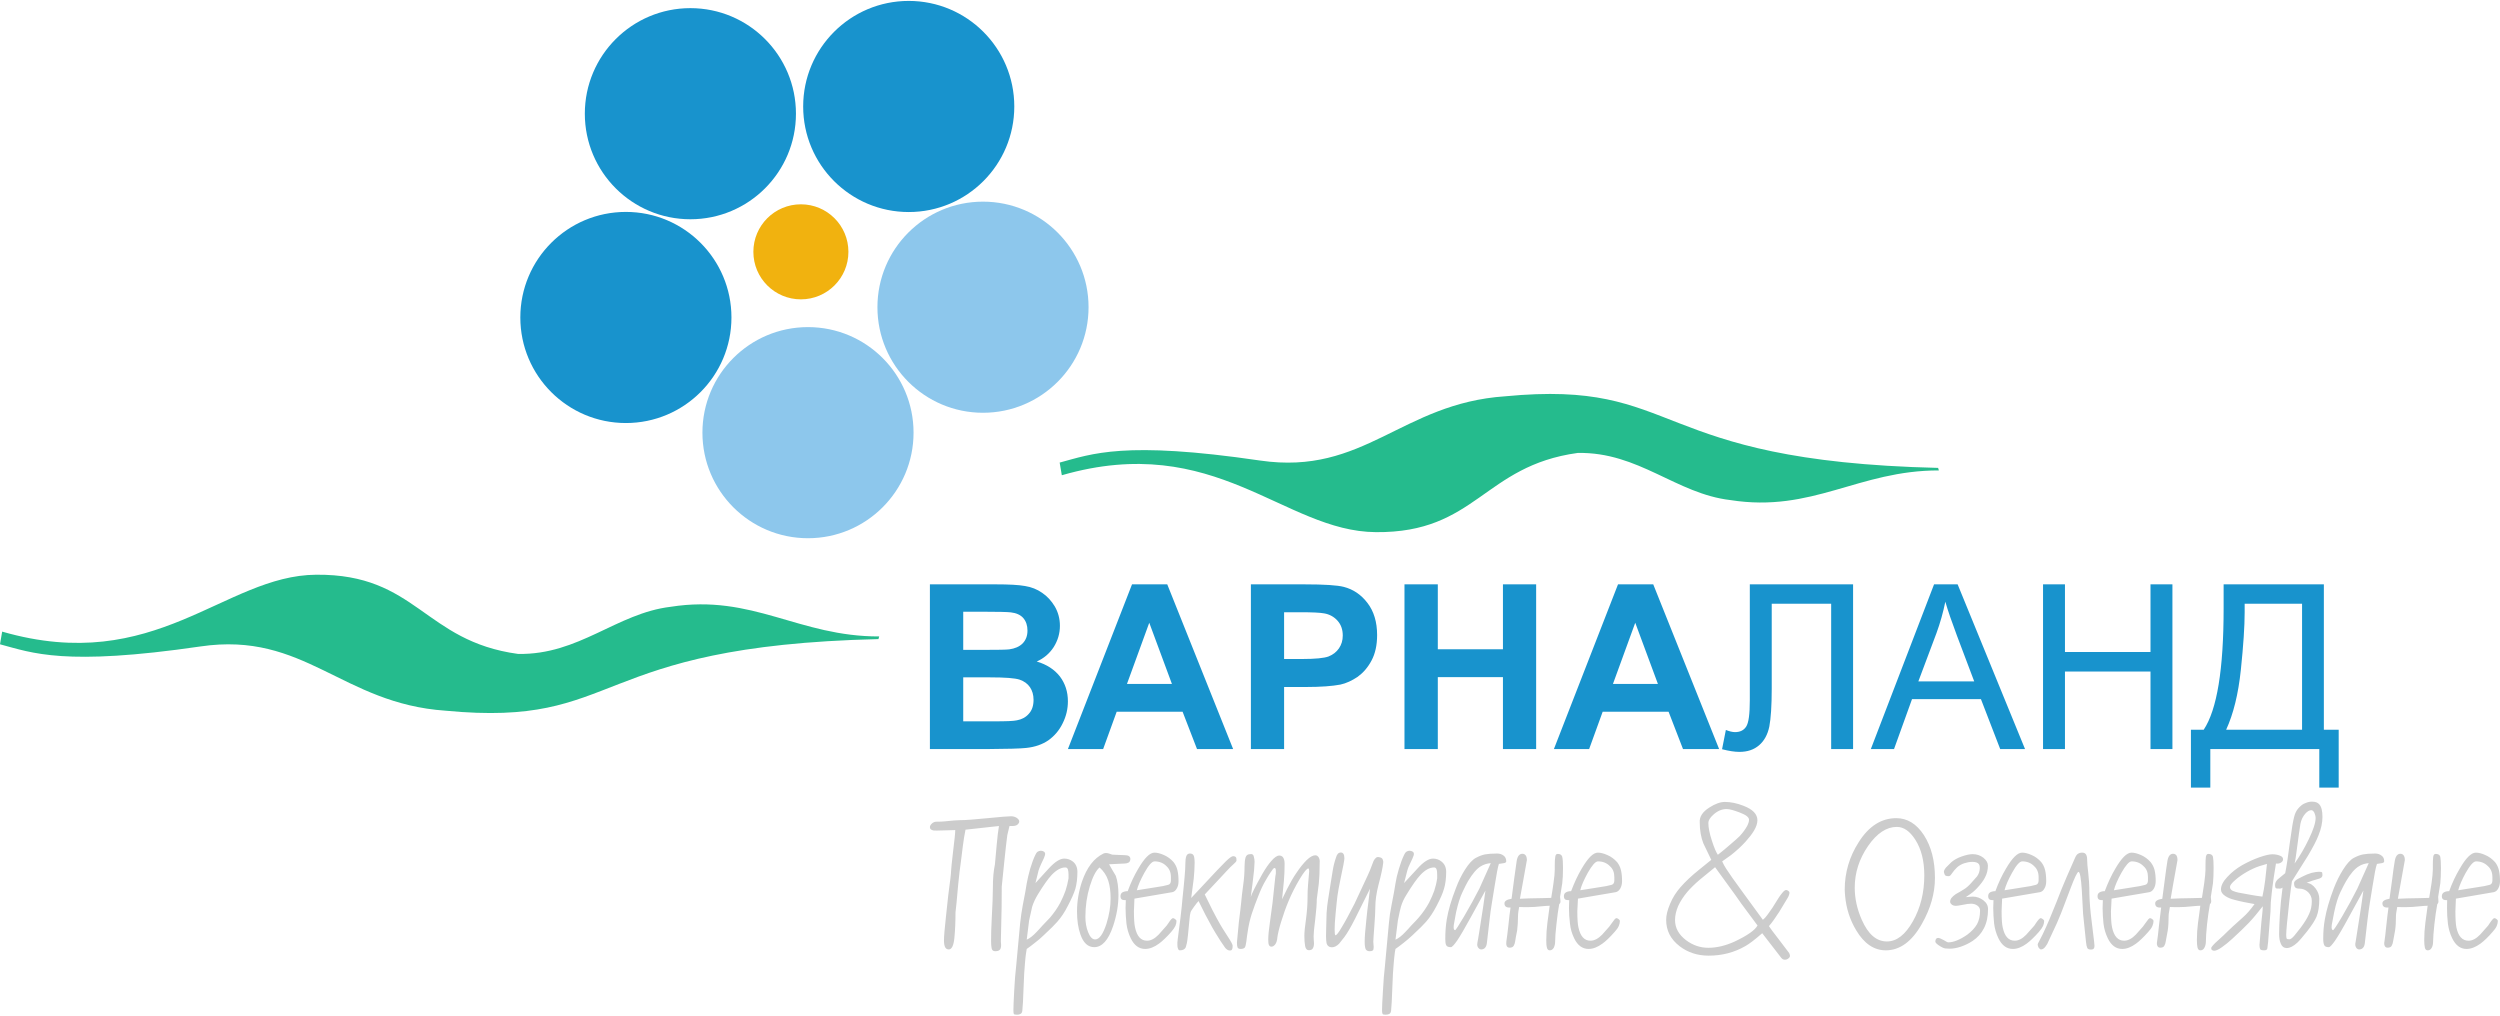 <?xml version="1.0" encoding="UTF-8"?>
<!DOCTYPE svg PUBLIC "-//W3C//DTD SVG 1.1//EN" "http://www.w3.org/Graphics/SVG/1.1/DTD/svg11.dtd">
<!-- Creator: CorelDRAW 2021 (64-Bit) -->
<svg xmlns="http://www.w3.org/2000/svg" xml:space="preserve" width="320px" height="130px" version="1.1" shape-rendering="geometricPrecision" text-rendering="geometricPrecision" image-rendering="optimizeQuality" fill-rule="evenodd" clip-rule="evenodd"
viewBox="0 0 197280 80000"
 xmlns:xlink="http://www.w3.org/1999/xlink"
 xmlns:xodm="http://www.corel.com/coreldraw/odm/2003">
 <g id="Layer_x0020_1">
  <path fill="#1893CD" fill-rule="nonzero" d="M73380 46040l5200 0c1030,0 1800,40 2300,130 510,80 960,260 1360,540 400,270 730,630 1000,1080 260,450 400,960 400,1520 0,610 -170,1170 -490,1680 -330,510 -780,890 -1340,1140 790,230 1400,630 1830,1180 420,560 630,1210 630,1960 0,590 -130,1170 -410,1730 -270,560 -650,1000 -1120,1340 -480,330 -1070,540 -1770,610 -430,50 -1490,80 -3160,90l-4430 0 0 -13000zm2630 2160l0 3010 1720 0c1020,0 1660,-10 1910,-40 440,-60 800,-210 1060,-470 250,-260 380,-590 380,-1010 0,-410 -110,-730 -330,-990 -220,-250 -550,-400 -990,-450 -260,-30 -1010,-50 -2240,-50l-1510 0zm0 5180l0 3470 2430 0c950,0 1540,-20 1800,-80 390,-70 710,-240 950,-520 250,-270 370,-640 370,-1100 0,-390 -100,-720 -280,-990 -190,-280 -470,-480 -820,-600 -360,-120 -1140,-180 -2330,-180l-2120 0zm21300 5660l-2850 0 -1140 -2950 -5200 0 -1070 2950 -2780 0 5060 -13000 2780 0 5200 13000zm-4830 -5140l-1790 -4830 -1760 4830 3550 0zm6230 5140l0 -13000 4210 0c1590,0 2630,70 3120,200 740,190 1370,610 1870,1270 500,650 760,1500 760,2530 0,800 -150,1470 -440,2010 -290,550 -660,970 -1100,1290 -450,300 -900,510 -1360,610 -630,120 -1540,190 -2730,190l-1710 0 0 4900 -2620 0zm2620 -10800l0 3690 1440 0c1030,0 1720,-70 2070,-200 350,-140 620,-350 820,-640 200,-290 300,-630 300,-1010 0,-480 -140,-870 -420,-1180 -270,-300 -630,-500 -1050,-570 -320,-60 -950,-90 -1890,-90l-1270 0zm9500 10800l0 -13000 2630 0 0 5120 5140 0 0 -5120 2620 0 0 13000 -2620 0 0 -5680 -5140 0 0 5680 -2630 0zm24830 0l-2850 0 -1140 -2950 -5200 0 -1070 2950 -2780 0 5060 -13000 2780 0 5200 13000zm-4830 -5140l-1790 -4830 -1760 4830 3550 0zm7250 -7860l8150 0 0 13000 -1730 0 0 -11470 -4690 0 0 6700c0,1360 -70,2360 -190,2990 -130,630 -400,1130 -810,1480 -410,350 -920,520 -1550,520 -380,0 -830,-70 -1370,-210l300 -1520c280,110 520,170 720,170 400,0 690,-140 880,-430 200,-300 290,-990 290,-2080l0 -9150zm9550 13000l4990 -13000 1860 0 5320 13000 -1960 0 -1520 -3940 -5440 0 -1420 3940 -1830 0zm3750 -5340l4410 0 -1360 -3600c-410,-1090 -720,-1990 -920,-2690 -170,830 -400,1660 -700,2480l-1430 3810zm9840 5340l0 -13000 1730 0 0 5340 6750 0 0 -5340 1730 0 0 13000 -1730 0 0 -6120 -6750 0 0 6120 -1730 0zm14250 -13000l7910 0 0 11470 1170 0 0 4570 -1530 0 0 -3040 -8600 0 0 3040 -1530 0 0 -4570 1010 0c1050,-1580 1570,-4770 1570,-9570l0 -1900zm6190 1530l-4530 0 0 670c0,1110 -100,2620 -300,4540 -200,1920 -590,3490 -1160,4730l5990 0 0 -9940z"/>
  <path fill="#CCCCCC" fill-rule="nonzero" d="M80430 64760c0,80 -50,160 -140,240 -80,70 -220,110 -410,110l-220 0 -170 710c-60,430 -140,1140 -240,2110 -100,970 -170,1630 -200,1960 0,690 0,1220 -10,1610 -40,1540 -60,2440 -60,2700 10,130 20,220 20,290 0,200 -40,340 -120,400 -70,70 -190,100 -350,100 -160,0 -250,-80 -280,-240 -30,-160 -40,-330 -40,-500l0 -190c0,-400 10,-880 40,-1430 70,-1280 100,-2150 100,-2620 0,-380 10,-720 40,-1040 30,-320 70,-590 120,-820 60,-660 110,-1170 140,-1540 60,-660 120,-1160 180,-1500l-2640 290c-80,420 -160,850 -210,1290 -60,440 -110,870 -160,1280 -60,390 -130,980 -210,1780 -100,1160 -170,1880 -210,2170 0,760 -30,1440 -90,2040 -60,590 -210,890 -440,890 -130,0 -230,-60 -290,-180 -60,-120 -90,-300 -90,-540 0,-320 60,-990 170,-2000 60,-540 110,-1060 170,-1570 70,-510 120,-920 160,-1250 40,-320 60,-540 60,-650 0,-140 60,-660 160,-1550 110,-890 170,-1450 170,-1680l-660 20c-80,0 -200,0 -380,10 -170,10 -290,10 -370,10 -170,0 -270,0 -320,-10 -180,-40 -270,-120 -270,-250 0,-110 50,-200 160,-300 100,-90 220,-140 350,-140 300,0 530,-10 680,-30 580,-60 950,-90 1140,-90 490,0 1230,-60 2230,-160 1010,-100 1620,-150 1840,-150 160,0 310,40 440,120 140,90 210,190 210,300zm4590 3970c0,520 -60,970 -160,1330 -110,360 -310,810 -600,1360 -240,480 -520,900 -830,1250 -170,200 -530,560 -1080,1070 -200,200 -430,390 -690,590 -250,200 -460,360 -640,480 -40,220 -60,370 -70,450 -10,70 -40,310 -70,700 -40,390 -80,1040 -110,1940 -30,890 -60,1460 -90,1690 0,160 -40,270 -120,330 -80,50 -180,80 -310,80 -140,0 -230,-20 -250,-70 -20,-50 -30,-140 -30,-290 0,-240 20,-740 60,-1500 40,-760 90,-1430 160,-2010 100,-1120 210,-2230 310,-3340 50,-480 120,-960 210,-1440 160,-800 260,-1370 310,-1710 60,-330 150,-720 270,-1150 130,-430 260,-790 400,-1080 50,-120 110,-210 190,-270 80,-50 160,-80 250,-80 100,0 190,30 260,80 80,60 100,150 70,270 -20,90 -110,320 -290,670 -90,200 -160,370 -210,520l-250 1010c0,-10 360,-390 1050,-1150 480,-520 880,-780 1220,-780 260,0 490,80 690,240 230,190 350,460 350,810zm-700 510l0 -290c0,-170 -20,-310 -50,-420 -40,-100 -100,-150 -210,-150 -340,0 -700,200 -1080,600 -280,300 -640,810 -1080,1530 -200,330 -350,650 -450,970 -50,190 -130,550 -240,1080l-190 1520c250,-110 510,-320 780,-610 150,-150 300,-320 450,-490 300,-310 500,-520 610,-640 310,-370 590,-760 810,-1180 170,-330 300,-640 410,-940 100,-300 180,-630 240,-980zm4880 -1520c-10,140 -60,230 -150,280 -100,50 -200,70 -300,70 -140,0 -350,10 -630,30 -280,20 -480,30 -600,30 170,310 350,610 530,910 140,400 210,910 210,1510 0,790 -140,1610 -420,2450 -370,1110 -870,1670 -1490,1670 -490,0 -860,-330 -1090,-1000 -180,-500 -270,-1110 -270,-1820 0,-790 130,-1570 390,-2350 380,-1110 940,-1850 1700,-2220 60,-20 120,-40 200,-40 80,0 170,20 260,50 90,30 160,60 230,80 170,10 320,10 460,20 140,0 320,10 520,20 300,0 450,100 450,310zm-1560 3100c0,-540 -60,-1010 -190,-1410 -130,-400 -360,-740 -680,-1030 -280,230 -540,730 -770,1480 -230,750 -350,1560 -350,2420 0,440 70,850 220,1220 150,380 340,560 550,560 330,0 620,-410 890,-1230 220,-700 330,-1370 330,-2010zm5360 -1360c0,220 -40,420 -140,580 -90,170 -210,260 -350,290 -150,30 -340,60 -590,100 -240,40 -530,90 -880,150l-1520 260 -40 990c0,610 30,1040 90,1290 150,700 460,1040 950,1040 300,0 600,-160 910,-480 240,-270 420,-480 560,-630 40,-30 110,-130 220,-290 160,-250 280,-380 350,-380 40,0 100,20 160,70 70,50 110,90 120,140 0,130 -30,270 -90,410 -70,140 -180,300 -330,470 -370,420 -690,720 -960,920 -380,280 -750,420 -1090,420 -490,0 -870,-280 -1140,-840 -180,-370 -290,-760 -340,-1160 -40,-410 -70,-820 -70,-1230l20 -620c-130,0 -220,-10 -270,-30 -100,-40 -150,-140 -150,-280 0,-140 50,-240 160,-310 120,-60 250,-90 410,-90 240,-660 520,-1250 830,-1770 490,-840 910,-1270 1280,-1270 210,0 460,60 750,190 280,120 540,310 760,560 140,180 240,380 300,620 60,240 90,530 90,880zm-600 -320c0,-370 -120,-650 -350,-860 -240,-250 -560,-380 -940,-380 -210,0 -480,310 -810,910 -300,550 -500,1000 -590,1370l1320 -210c240,-40 490,-80 740,-120 180,-40 320,-80 420,-100 140,-40 210,-160 210,-350l0 -260zm5170 -1420c0,60 0,110 0,150 -20,50 -100,130 -240,260 -140,120 -320,300 -540,540 -220,240 -400,430 -540,580l-1180 1260c190,400 390,800 600,1220 220,430 430,820 650,1200 40,80 240,390 570,910 260,390 380,630 380,710 0,140 -10,230 -50,300 -30,70 -100,90 -200,80 -100,0 -220,-70 -340,-210 -10,-20 -70,-110 -190,-280 -130,-180 -240,-350 -340,-520 -150,-230 -310,-500 -490,-810 -120,-210 -300,-540 -540,-1000 -260,-510 -440,-870 -540,-1080 -80,80 -190,220 -350,440 -160,220 -260,370 -280,450 -30,80 -70,320 -100,710 -80,890 -140,1460 -190,1710 -60,250 -100,370 -110,380 -80,130 -230,200 -450,200 -60,0 -110,-40 -140,-130 -40,-80 -50,-180 -50,-300 0,-70 0,-140 0,-220 20,-90 20,-150 20,-180 60,-440 130,-1010 220,-1710 80,-700 140,-1210 160,-1530 80,-720 130,-1300 170,-1740 40,-440 60,-800 60,-1070 0,-210 20,-390 70,-540 50,-140 140,-220 290,-220 150,0 250,60 300,170 40,100 70,290 70,560 0,390 -30,800 -70,1250 -10,60 -80,570 -200,1530l590 -630 1430 -1530c370,-380 610,-630 720,-740 270,-260 460,-400 570,-400 170,0 260,80 260,230zm6570 240c0,750 -30,1310 -70,1690 -50,380 -100,790 -160,1240 0,360 -40,880 -120,1560 -90,680 -130,1140 -130,1360 0,50 0,130 10,260 10,130 20,220 20,290 0,170 -30,300 -90,400 -50,100 -160,150 -320,150 -150,0 -250,-110 -290,-330 -40,-210 -60,-480 -60,-800 0,-280 40,-720 130,-1330 80,-610 120,-1160 120,-1640 0,-380 10,-730 40,-1060 20,-320 50,-680 90,-1060 0,-140 -20,-220 -60,-230 -110,-20 -340,260 -680,820 -340,570 -630,1140 -870,1710 -240,570 -440,1140 -610,1700 -170,560 -260,960 -290,1210 -20,250 -80,430 -170,550 -90,120 -190,180 -300,180 -80,0 -150,-40 -190,-120 -40,-70 -60,-210 -60,-420 0,-320 40,-770 130,-1370 120,-860 190,-1370 210,-1560l220 -2070c20,-90 30,-170 40,-230 0,-60 0,-130 0,-200 0,-160 -30,-240 -110,-240 -60,0 -160,120 -320,370 -100,140 -210,330 -350,570 -220,360 -420,790 -620,1310 -200,510 -330,860 -390,1050 -160,430 -290,900 -380,1400 -80,500 -140,870 -160,1110 -30,230 -70,390 -120,470 -60,70 -170,110 -330,110 -140,0 -220,-50 -250,-140 -30,-80 -40,-210 -40,-380 50,-520 100,-1040 150,-1590 100,-770 160,-1310 190,-1620 20,-310 80,-740 150,-1290 80,-550 110,-1050 110,-1500 0,-290 30,-520 80,-700 50,-170 170,-260 360,-260 160,-30 260,30 290,190 40,150 60,290 60,410 0,130 -20,350 -40,670 -30,310 -70,660 -120,1040l-140 1070c60,-230 360,-830 920,-1830 250,-430 480,-760 700,-1010 250,-290 460,-430 630,-430 110,0 200,40 270,110 100,110 150,300 150,550 0,480 -20,940 -60,1390 -40,450 -90,910 -140,1400 140,-300 280,-580 410,-840 240,-470 480,-900 750,-1280 260,-390 520,-710 780,-970 260,-250 490,-380 680,-380 120,0 210,60 280,180 60,120 80,240 70,360zm5010 70c-40,360 -160,940 -370,1720 -170,660 -250,1250 -250,1770 0,340 -30,840 -80,1510 -50,670 -80,1080 -80,1220 20,170 30,310 30,400 0,140 -20,240 -70,280 -60,40 -130,60 -240,60 -150,0 -260,-50 -320,-160 -50,-110 -80,-300 -80,-580 0,-200 10,-420 30,-680 30,-250 60,-600 100,-1040 40,-450 100,-940 170,-1480 70,-540 110,-860 120,-990 -10,20 -410,820 -1190,2390 -330,650 -610,1130 -830,1420 -230,300 -370,470 -420,530 -190,190 -380,280 -570,280 -90,0 -180,-20 -260,-80 -70,-50 -130,-130 -160,-260 -20,-120 -40,-290 -40,-530 0,-140 0,-320 10,-540 0,-220 10,-470 20,-760 0,-360 20,-710 60,-1060 0,-30 80,-610 260,-1720 60,-370 120,-740 180,-1110 60,-380 150,-720 260,-1030 70,-260 200,-390 380,-390 180,0 280,150 280,460 0,140 -100,680 -300,1600 -130,620 -210,1080 -250,1370 -40,300 -80,740 -140,1340 -60,600 -80,1030 -80,1290 0,300 20,460 60,470 80,20 260,-210 530,-680 280,-460 600,-1070 980,-1810l1040 -2230c130,-280 230,-520 300,-720 80,-190 130,-330 160,-420 60,-110 120,-200 200,-260 80,-60 180,-70 290,-30 110,20 190,70 230,160 40,90 60,190 40,290zm4970 700c0,520 -60,970 -170,1330 -100,360 -300,810 -590,1360 -250,480 -520,900 -830,1250 -170,200 -530,560 -1080,1070 -210,200 -440,390 -690,590 -250,200 -470,360 -640,480 -40,220 -70,370 -70,450 -10,70 -40,310 -70,700 -40,390 -80,1040 -110,1940 -30,890 -60,1460 -90,1690 0,160 -40,270 -120,330 -80,50 -190,80 -320,80 -140,0 -220,-20 -240,-70 -30,-50 -40,-140 -40,-290 0,-240 20,-740 70,-1500 40,-760 90,-1430 160,-2010 100,-1120 200,-2230 310,-3340 40,-480 110,-960 210,-1440 160,-800 260,-1370 310,-1710 50,-330 140,-720 270,-1150 130,-430 260,-790 400,-1080 50,-120 110,-210 190,-270 80,-50 160,-80 240,-80 110,0 200,30 270,80 80,60 100,150 70,270 -20,90 -120,320 -290,670 -100,200 -170,370 -210,520l-260 1010c10,-10 360,-390 1060,-1150 470,-520 880,-780 1220,-780 260,0 490,80 680,240 240,190 360,460 360,810zm-710 510l0 -290c0,-170 -10,-310 -50,-420 -30,-100 -100,-150 -200,-150 -340,0 -710,200 -1080,600 -280,300 -640,810 -1080,1530 -210,330 -360,650 -450,970 -60,190 -130,550 -240,1080l-190 1520c250,-110 510,-320 780,-610 150,-150 300,-320 450,-490 300,-310 500,-520 600,-640 320,-370 590,-760 820,-1180 170,-330 300,-640 410,-940 100,-300 180,-630 230,-980zm5450 -1350c0,80 -60,130 -190,150 -130,20 -250,40 -390,60 -80,240 -190,810 -330,1710 -100,580 -170,1050 -230,1420 -60,360 -130,830 -190,1400 -70,570 -130,1150 -200,1740 -50,320 -200,480 -460,480 -60,0 -120,-30 -170,-80 -90,-90 -130,-190 -130,-300 0,-60 10,-120 20,-180 20,-70 60,-340 140,-820 190,-1240 300,-1900 310,-1990l180 -1280 -1140 2080c-500,910 -860,1530 -1100,1880 -240,340 -400,510 -490,510 -190,0 -320,-50 -370,-160 -50,-100 -70,-260 -70,-490 0,-560 40,-1080 120,-1560 120,-710 360,-1530 720,-2450 200,-540 440,-1020 710,-1450 310,-490 600,-800 870,-940 260,-140 500,-230 710,-270 210,-40 530,-70 960,-70 210,0 380,60 520,170 130,100 200,250 200,440zm-1220 150c-100,0 -230,30 -390,70 -160,50 -290,110 -400,180 -320,190 -650,580 -1010,1180 -110,200 -260,480 -430,850 -180,360 -350,900 -510,1610 -40,230 -110,570 -180,1000 -10,60 -10,120 -10,170 0,130 30,210 110,230 40,10 280,-350 710,-1080 470,-800 870,-1540 1210,-2200l900 -2010zm5700 370c0,490 -20,900 -60,1220 -60,410 -120,770 -170,1070l30 330c10,100 -20,180 -100,250 -80,460 -160,990 -220,1600 -70,600 -100,1050 -100,1340 0,190 -40,360 -110,500 -80,130 -180,200 -310,200 -120,0 -200,-70 -230,-220 -40,-140 -50,-330 -50,-570 0,-460 30,-930 90,-1390 60,-450 120,-900 180,-1340 -140,0 -370,20 -710,50 -330,40 -660,60 -980,60 -120,0 -240,0 -360,0 -110,0 -230,-10 -360,-10 -10,100 -30,220 -60,350 -20,140 -30,260 -30,370 0,430 -30,810 -70,1140 -80,390 -130,660 -150,820 -20,160 -60,280 -120,380 -60,100 -160,150 -320,150 -110,0 -180,-40 -230,-130 -40,-90 -50,-210 -30,-360 40,-240 90,-660 160,-1270 60,-610 120,-1090 170,-1410 -320,30 -480,-80 -480,-330 0,-180 190,-300 560,-360 40,-250 110,-790 210,-1600 70,-500 130,-950 190,-1350 60,-400 210,-600 460,-600 100,0 180,40 250,120 70,90 100,220 100,380l-350 1950 -200 1100 730 -30c290,0 630,-10 1030,-20 390,-10 630,-20 710,-20 100,-650 170,-1030 180,-1170 70,-460 100,-820 100,-1060l0 -350c0,-280 10,-500 40,-660 20,-150 80,-230 190,-230 200,0 320,80 360,230 40,160 60,450 60,870zm4660 1050c0,220 -50,420 -140,580 -100,170 -220,260 -360,290 -150,30 -340,60 -580,100 -250,40 -540,90 -890,150l-1510 260 -50 990c0,610 30,1040 90,1290 150,700 470,1040 950,1040 300,0 610,-160 920,-480 230,-270 420,-480 560,-630 30,-30 100,-130 210,-290 170,-250 280,-380 350,-380 50,0 100,20 170,70 60,50 100,90 110,140 0,130 -30,270 -90,410 -60,140 -170,300 -330,470 -370,420 -680,720 -960,920 -380,280 -740,420 -1090,420 -490,0 -870,-280 -1140,-840 -180,-370 -290,-760 -330,-1160 -50,-410 -80,-820 -80,-1230l20 -620c-130,0 -220,-10 -270,-30 -100,-40 -150,-140 -150,-280 0,-140 50,-240 170,-310 110,-60 240,-90 400,-90 250,-660 520,-1250 830,-1770 490,-840 910,-1270 1280,-1270 210,0 460,60 750,190 290,120 540,310 770,560 140,180 240,380 300,620 60,240 90,530 90,880zm-610 -320c0,-370 -110,-650 -350,-860 -240,-250 -550,-380 -940,-380 -200,0 -470,310 -810,910 -300,550 -500,1000 -590,1370l1320 -210c240,-40 490,-80 740,-120 180,-40 320,-80 420,-100 140,-40 210,-160 210,-350l0 -260z"/>
  <path fill="#CCCCCC" fill-rule="nonzero" d="M141190 75140c40,100 60,170 60,220 0,80 -50,150 -140,210 -70,60 -160,90 -270,90 -110,0 -200,-50 -280,-150l-1500 -1940c-580,510 -1020,840 -1320,1010 -880,510 -1850,760 -2910,760 -880,0 -1640,-250 -2280,-740 -720,-550 -1070,-1240 -1070,-2090 0,-350 100,-770 310,-1260 200,-490 480,-920 810,-1300 390,-450 890,-920 1490,-1400 320,-260 640,-510 950,-770 -210,-430 -420,-870 -630,-1310 -180,-470 -280,-1010 -280,-1630 -40,-450 220,-850 760,-1190 450,-290 860,-440 1220,-440 460,0 950,100 1460,300 740,280 1110,660 1110,1150 0,240 -90,510 -260,800 -170,290 -400,580 -670,880 -340,380 -730,730 -1160,1070 -420,300 -650,460 -690,490 80,190 190,390 320,590 230,360 640,940 1240,1760l1650 2260c150,-120 270,-260 390,-430 120,-160 240,-340 360,-510 230,-380 400,-640 500,-800 100,-150 190,-280 280,-380 120,-150 220,-230 310,-230 40,0 90,20 160,60 60,40 100,90 100,170 0,40 -20,100 -40,170 -20,70 -60,150 -120,250 -330,540 -540,900 -640,1060 -300,470 -570,850 -820,1140 120,190 360,510 720,970 580,760 870,1150 880,1160zm-3170 -10520c0,-200 -240,-390 -720,-570 -470,-180 -820,-280 -1050,-280 -370,0 -720,150 -1040,440 -270,240 -400,460 -400,650 0,370 90,840 280,1410 180,560 340,930 470,1110 320,-250 650,-520 990,-820 340,-290 590,-510 730,-650 260,-280 450,-550 590,-800 100,-200 150,-360 150,-490zm670 8340c-260,-360 -470,-640 -630,-850 -480,-630 -850,-1150 -1130,-1560l-1590 -2190c-440,350 -840,680 -1210,990 -410,350 -740,680 -990,970 -300,360 -540,730 -710,1100 -160,370 -250,740 -250,1110 0,620 290,1150 870,1590 530,400 1120,600 1760,600 670,0 1370,-170 2090,-500 990,-470 1590,-890 1790,-1260zm14000 -3750c0,1200 -340,2410 -1030,3620 -780,1390 -1730,2090 -2850,2090 -930,0 -1710,-530 -2340,-1590 -490,-820 -780,-1720 -870,-2710 -10,-110 -20,-200 -20,-280 -10,-80 -10,-150 -10,-210 0,-1350 370,-2600 1100,-3740 800,-1270 1790,-1900 2970,-1900 870,0 1600,450 2180,1340 580,900 870,2020 870,3380zm-840 -210c0,-1140 -240,-2080 -710,-2810 -430,-670 -910,-1010 -1460,-1010 -810,0 -1570,500 -2270,1510 -700,1020 -1050,2110 -1050,3290 0,830 180,1680 560,2540 500,1130 1150,1700 1980,1700 770,0 1450,-530 2050,-1590 600,-1060 900,-2270 900,-3630zm5030 2660c0,580 -100,1080 -320,1510 -210,420 -510,750 -900,1010 -290,190 -600,340 -920,450 -330,110 -620,160 -890,160 -90,0 -210,-10 -350,-20 -140,-20 -330,-120 -560,-280 -150,-110 -220,-200 -220,-270 10,-190 90,-280 220,-280 90,0 240,60 440,170 190,120 310,180 360,180 210,0 430,-50 680,-150 250,-100 530,-250 840,-470 330,-250 580,-520 750,-810 160,-290 240,-650 240,-1070 0,-170 -70,-300 -210,-400 -140,-100 -310,-150 -500,-150 -170,0 -390,30 -660,90 -270,50 -450,80 -540,80 -120,0 -220,-30 -300,-80 -80,-60 -130,-130 -150,-210 -10,-110 20,-210 100,-330 90,-110 200,-210 350,-310 220,-120 430,-240 630,-370 200,-120 380,-280 550,-470 170,-180 340,-370 490,-550 140,-190 220,-420 220,-670 0,-150 -30,-250 -80,-310 -80,-110 -250,-170 -510,-170 -210,0 -420,40 -640,110 -210,70 -400,180 -560,320 -160,150 -300,320 -430,510 -80,130 -160,190 -240,190 -120,0 -210,-20 -250,-50 -50,-40 -90,-120 -120,-260 -20,-100 40,-220 160,-370 50,-50 190,-200 430,-430 210,-180 480,-330 820,-450 350,-120 630,-180 850,-180 320,0 600,90 850,280 240,200 360,400 360,630 0,340 -80,660 -240,950 -120,240 -330,520 -640,850 -110,110 -210,210 -310,290 -60,50 -240,180 -550,390 60,0 130,0 230,-20 100,-10 210,-20 330,-20 290,0 560,100 820,290 250,190 370,420 370,690zm4590 -2200c0,220 -40,420 -140,580 -90,170 -210,260 -350,290 -150,30 -340,60 -590,100 -240,40 -530,90 -880,150l-1520 260 -40 990c0,610 30,1040 90,1290 150,700 460,1040 950,1040 300,0 600,-160 910,-480 240,-270 420,-480 560,-630 40,-30 110,-130 210,-290 170,-250 290,-380 360,-380 40,0 100,20 160,70 70,50 110,90 120,140 0,130 -30,270 -90,410 -70,140 -180,300 -330,470 -370,420 -690,720 -960,920 -380,280 -750,420 -1090,420 -490,0 -870,-280 -1140,-840 -180,-370 -290,-760 -340,-1160 -40,-410 -70,-820 -70,-1230l20 -620c-130,0 -220,-10 -270,-30 -100,-40 -150,-140 -150,-280 0,-140 50,-240 160,-310 120,-60 250,-90 410,-90 240,-660 520,-1250 830,-1770 490,-840 910,-1270 1280,-1270 210,0 460,60 750,190 280,120 540,310 760,560 140,180 240,380 300,620 60,240 90,530 90,880zm-600 -320c0,-370 -120,-650 -350,-860 -240,-250 -560,-380 -940,-380 -210,0 -480,310 -810,910 -300,550 -500,1000 -590,1370l1320 -210c240,-40 490,-80 740,-120 180,-40 320,-80 420,-100 140,-40 210,-160 210,-350l0 -260zm4380 5090c20,140 30,260 30,340 0,200 -90,290 -270,290 -160,0 -260,-40 -300,-130 -40,-90 -80,-240 -100,-470l-230 -2220c-40,-750 -70,-1370 -100,-1860 -60,-970 -150,-1450 -260,-1450 -100,0 -310,450 -650,1350 -150,390 -290,780 -440,1160 -170,480 -380,980 -610,1520 -90,190 -300,650 -650,1400 -70,180 -150,330 -240,440 -110,160 -230,240 -360,250 -60,0 -110,-30 -160,-100 -60,-60 -90,-150 -110,-250 -10,-60 30,-170 130,-330 90,-160 180,-340 260,-510 210,-440 390,-840 540,-1200 210,-500 400,-960 560,-1370 250,-660 510,-1310 790,-1950 140,-320 350,-810 640,-1460 80,-200 170,-330 260,-380 90,-60 200,-90 340,-90 260,0 380,190 380,550 0,230 30,590 90,1080 50,500 80,880 80,1140 0,670 40,1370 120,2100 80,720 170,1440 260,2150zm4860 -4770c0,220 -50,420 -140,580 -100,170 -220,260 -360,290 -150,30 -340,60 -580,100 -250,40 -540,90 -890,150l-1510 260 -50 990c0,610 30,1040 90,1290 150,700 470,1040 950,1040 300,0 610,-160 920,-480 230,-270 420,-480 560,-630 30,-30 100,-130 210,-290 170,-250 280,-380 350,-380 40,0 100,20 170,70 60,50 100,90 110,140 0,130 -30,270 -90,410 -60,140 -170,300 -330,470 -370,420 -690,720 -960,920 -380,280 -750,420 -1090,420 -490,0 -870,-280 -1140,-840 -180,-370 -290,-760 -340,-1160 -40,-410 -70,-820 -70,-1230l20 -620c-130,0 -220,-10 -270,-30 -100,-40 -150,-140 -150,-280 0,-140 50,-240 170,-310 110,-60 240,-90 400,-90 250,-660 520,-1250 830,-1770 490,-840 910,-1270 1280,-1270 210,0 460,60 750,190 280,120 540,310 760,560 140,180 250,380 310,620 60,240 90,530 90,880zm-610 -320c0,-370 -110,-650 -350,-860 -240,-250 -550,-380 -940,-380 -200,0 -470,310 -810,910 -300,550 -500,1000 -590,1370l1320 -210c240,-40 490,-80 740,-120 180,-40 320,-80 420,-100 140,-40 210,-160 210,-350l0 -260zm5180 -730c0,490 -20,900 -50,1220 -70,410 -120,770 -170,1070l30 330c10,100 -30,180 -100,250 -90,460 -160,990 -230,1600 -60,600 -90,1050 -90,1340 0,190 -40,360 -120,500 -70,130 -170,200 -310,200 -120,0 -190,-70 -230,-220 -30,-140 -50,-330 -50,-570 0,-460 30,-930 90,-1390 70,-450 120,-900 180,-1340 -130,0 -360,20 -700,50 -340,40 -670,60 -980,60 -130,0 -250,0 -360,0 -120,0 -240,-10 -360,-10 -20,100 -40,220 -60,350 -30,140 -40,260 -40,370 0,430 -20,810 -70,1140 -70,390 -120,660 -150,820 -20,160 -60,280 -120,380 -50,100 -160,150 -320,150 -100,0 -180,-40 -220,-130 -50,-90 -60,-210 -30,-360 40,-240 90,-660 150,-1270 70,-610 130,-1090 170,-1410 -320,30 -470,-80 -470,-330 0,-180 180,-300 560,-360 30,-250 100,-790 210,-1600 60,-500 130,-950 190,-1350 60,-400 210,-600 450,-600 110,0 190,40 260,120 60,90 90,220 90,380l-350 1950 -190 1100 730 -30c290,0 630,-10 1020,-20 390,-10 630,-20 720,-20 100,-650 160,-1030 180,-1170 60,-460 100,-820 100,-1060l0 -350c0,-280 10,-500 30,-660 30,-150 90,-230 190,-230 210,0 330,80 370,230 30,160 50,450 50,870zm3850 2270c80,-350 160,-790 220,-1290 30,-240 80,-670 140,-1290 -200,60 -410,120 -610,180 -320,110 -650,260 -980,450 -330,190 -640,400 -910,640 -280,240 -420,420 -420,550 0,130 70,230 210,300 150,60 290,110 440,140 150,30 500,90 1040,190 260,50 550,90 870,130zm-2720 2720c150,-150 540,-510 1190,-1090 300,-260 600,-610 910,-1040 -220,-40 -500,-90 -840,-160 -340,-70 -590,-130 -760,-180 -290,-70 -520,-170 -700,-290 -230,-150 -350,-320 -350,-520 0,-300 160,-630 500,-990 330,-360 720,-670 1170,-930 450,-250 900,-460 1350,-620 460,-160 800,-240 1030,-240 210,0 400,30 580,100 180,60 270,160 270,290 0,120 -60,200 -170,270 -110,70 -240,90 -390,70l-170 1070c-90,610 -140,1050 -170,1320 -60,450 -90,910 -90,1370l-190 2440c-20,230 -40,390 -60,500 -20,100 -100,150 -250,150 -180,0 -280,-30 -320,-100 -30,-60 -50,-180 -50,-330l120 -1450c20,-230 40,-500 80,-830 40,-330 60,-580 60,-770 -390,500 -750,940 -1100,1310 -360,370 -790,790 -1320,1270 -290,260 -550,480 -800,650 -240,170 -430,260 -570,280 -80,10 -140,-10 -200,-40 -60,-40 -80,-90 -80,-160 0,-90 190,-310 590,-660 260,-230 500,-460 730,-690zm7460 -4430c0,90 -30,160 -110,220 -70,50 -180,90 -310,120 -140,40 -270,80 -400,120 -70,20 -210,70 -430,160 280,30 510,180 710,450 190,260 290,530 290,810 0,580 -70,1050 -220,1420 -120,280 -360,670 -750,1160 -320,400 -570,700 -770,890 -310,280 -580,420 -830,420 -210,0 -370,-110 -460,-330 -100,-220 -140,-480 -140,-770 0,-400 20,-920 60,-1560 40,-640 110,-1350 210,-2110 -70,50 -140,80 -200,80 -60,0 -110,-10 -170,-10 -100,10 -170,-10 -190,-70 -20,-70 -30,-130 -30,-190 0,-170 70,-320 210,-460 230,-190 430,-350 590,-490 110,-540 230,-1340 360,-2370 60,-440 130,-920 210,-1420 90,-510 170,-850 270,-1030 90,-190 240,-370 450,-540 110,-90 250,-160 410,-210 160,-60 320,-80 460,-70 230,0 410,70 530,210 170,190 250,530 250,990 0,450 -100,930 -310,1450 -160,420 -450,970 -850,1640 -170,280 -590,950 -1250,1990 -40,230 -100,740 -200,1530 -170,1500 -250,2390 -250,2680 0,150 10,250 30,300 30,50 100,70 220,70 100,0 230,-100 410,-310 120,-140 280,-350 490,-620 290,-390 510,-740 650,-1060 150,-310 220,-660 220,-1040 0,-270 -100,-500 -290,-690 -200,-190 -430,-280 -690,-280 -160,0 -270,-30 -330,-100 -60,-60 -90,-180 -90,-340 0,-110 100,-220 310,-330 210,-100 340,-170 390,-200 210,-110 430,-200 670,-270 250,-60 440,-90 580,-90 120,0 200,10 240,30 30,20 50,100 50,220zm-540 -4490c0,-140 -40,-280 -100,-420 -70,-130 -150,-200 -240,-200 -150,0 -310,90 -480,280 -190,220 -320,490 -380,800 -50,310 -160,1050 -310,2220 -50,400 -100,700 -150,910 430,-610 800,-1250 1120,-1920 360,-740 540,-1300 540,-1670zm5410 3410c0,80 -60,130 -190,150 -120,20 -250,40 -380,60 -90,240 -200,810 -340,1710 -90,580 -170,1050 -230,1420 -60,360 -120,830 -190,1400 -70,570 -130,1150 -200,1740 -40,320 -200,480 -460,480 -60,0 -110,-30 -170,-80 -80,-90 -120,-190 -120,-300 0,-60 0,-120 20,-180 10,-70 60,-340 130,-820 200,-1240 300,-1900 310,-1990l180 -1280 -1140 2080c-490,910 -860,1530 -1100,1880 -240,340 -400,510 -480,510 -200,0 -320,-50 -370,-160 -50,-100 -80,-260 -80,-490 0,-560 40,-1080 130,-1560 120,-710 360,-1530 710,-2450 210,-540 450,-1020 720,-1450 310,-490 590,-800 860,-940 270,-140 510,-230 720,-270 210,-40 530,-70 960,-70 200,0 370,60 510,170 140,100 200,250 200,440zm-1220 150c-100,0 -230,30 -390,70 -160,50 -290,110 -390,180 -320,190 -660,580 -1010,1180 -120,200 -260,480 -440,850 -180,360 -350,900 -500,1610 -50,230 -110,570 -190,1000 -10,60 -10,120 -10,170 0,130 40,210 110,230 50,10 290,-350 720,-1080 470,-800 870,-1540 1200,-2200l900 -2010zm5700 370c0,490 -20,900 -50,1220 -70,410 -130,770 -170,1070l20 330c10,100 -20,180 -90,250 -90,460 -160,990 -230,1600 -60,600 -100,1050 -100,1340 0,190 -30,360 -110,500 -70,130 -180,200 -310,200 -120,0 -200,-70 -230,-220 -30,-140 -50,-330 -50,-570 0,-460 30,-930 90,-1390 60,-450 120,-900 180,-1340 -130,0 -370,20 -700,50 -340,40 -670,60 -990,60 -120,0 -240,0 -350,0 -120,0 -240,-10 -360,-10 -20,100 -40,220 -60,350 -30,140 -40,260 -40,370 0,430 -20,810 -70,1140 -70,390 -120,660 -150,820 -20,160 -60,280 -120,380 -50,100 -160,150 -320,150 -100,0 -180,-40 -220,-130 -50,-90 -60,-210 -30,-360 40,-240 90,-660 150,-1270 70,-610 120,-1090 170,-1410 -320,30 -480,-80 -480,-330 0,-180 190,-300 560,-360 40,-250 110,-790 220,-1600 60,-500 120,-950 190,-1350 60,-400 210,-600 450,-600 100,0 190,40 250,120 70,90 100,220 100,380l-350 1950 -200 1100 730 -30c290,0 640,-10 1030,-20 390,-10 630,-20 710,-20 110,-650 170,-1030 190,-1170 60,-460 100,-820 100,-1060l0 -350c0,-280 10,-500 30,-660 20,-150 90,-230 190,-230 210,0 330,80 370,230 30,160 50,450 50,870zm4660 1050c0,220 -50,420 -140,580 -90,170 -210,260 -360,290 -140,30 -340,60 -580,100 -240,40 -540,90 -880,150l-1520 260 -40 990c0,610 30,1040 80,1290 150,700 470,1040 960,1040 300,0 600,-160 910,-480 230,-270 420,-480 560,-630 40,-30 110,-130 210,-290 170,-250 290,-380 350,-380 50,0 110,20 170,70 70,50 100,90 110,140 0,130 -30,270 -90,410 -60,140 -170,300 -330,470 -360,420 -680,720 -950,920 -390,280 -750,420 -1100,420 -480,0 -860,-280 -1130,-840 -180,-370 -290,-760 -340,-1160 -50,-410 -70,-820 -70,-1230l10 -620c-130,0 -220,-10 -260,-30 -110,-40 -160,-140 -160,-280 0,-140 60,-240 170,-310 110,-60 250,-90 410,-90 240,-660 520,-1250 830,-1770 480,-840 910,-1270 1270,-1270 220,0 470,60 750,190 290,120 540,310 770,560 140,180 240,380 300,620 60,240 90,530 90,880zm-600 -320c0,-370 -120,-650 -350,-860 -250,-250 -560,-380 -940,-380 -210,0 -480,310 -820,910 -300,550 -490,1000 -590,1370l1320 -210c250,-40 490,-80 750,-120 170,-40 310,-80 420,-100 140,-40 210,-160 210,-350l0 -260z"/>
  <circle fill="#1893CD" cx="54480" cy="8900" r="8330"/>
  <circle fill="#1893CD" cx="71710" cy="8330" r="8330"/>
  <circle fill="#1893CD" cx="49390" cy="24980" r="8330"/>
  <circle fill="#8DC7EC" cx="63760" cy="34070" r="8330"/>
  <circle fill="#8DC7EC" cx="77570" cy="24170" r="8330"/>
  <circle fill="#F1B20F" cx="63200" cy="19800" r="3750"/>
  <path fill="#25BB8D" d="M24950 45280c7930,-70 8490,5240 15930,6250 4820,90 7770,-3210 12050,-3720 6480,-1020 10100,2360 16450,2340 0,0 -60,210 -60,210 -23040,540 -20120,7000 -34160,5650 -8200,-560 -11110,-6280 -19340,-5070 -10760,1570 -13270,510 -15820,-170l170 -1000c12120,3500 17520,-4440 24780,-4490z"/>
  <path fill="#25BB8D" d="M108570 41920c7920,70 8490,-5230 15930,-6250 4820,-90 7760,3220 12050,3720 6480,1020 10100,-2350 16450,-2340 0,0 -60,-200 -60,-200 -23040,-540 -20120,-7000 -34160,-5650 -8200,550 -11110,6270 -19340,5070 -10760,-1580 -13270,-520 -15820,160l170 1000c12120,-3500 17520,4440 24780,4490z"/>
 </g>
</svg>
